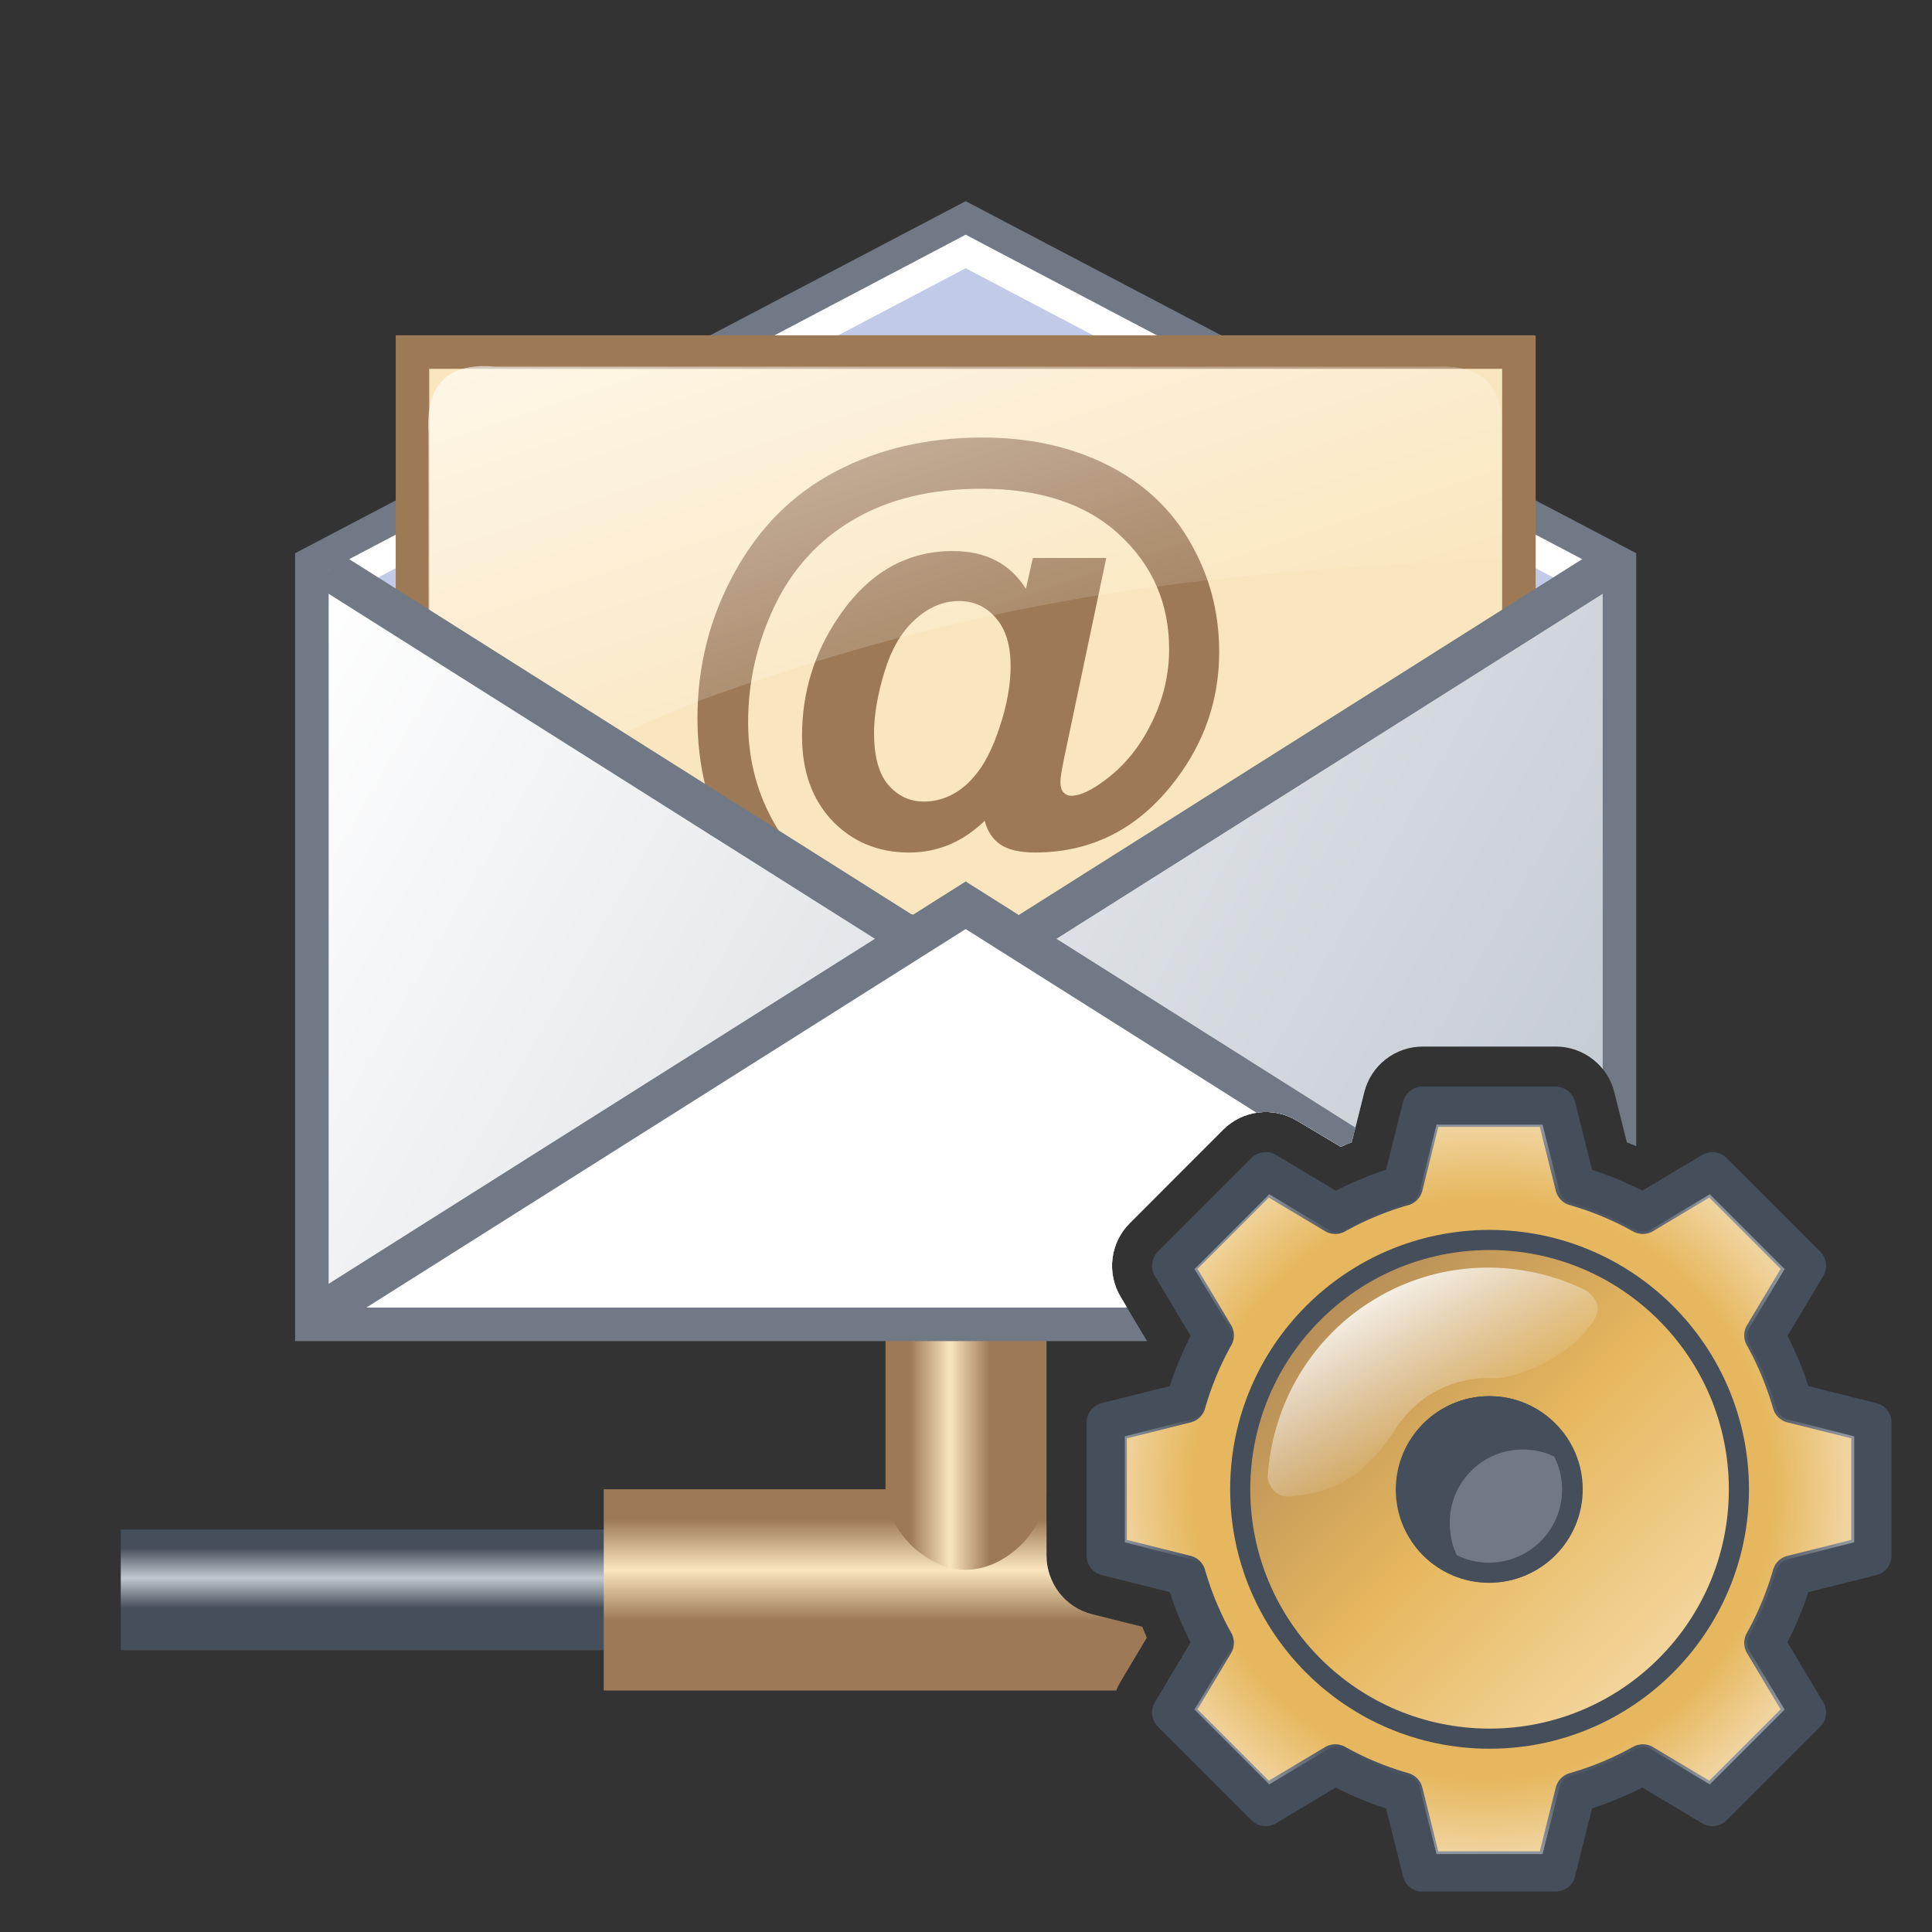<svg width="48" height="48" xmlns:xlink="http://www.w3.org/1999/xlink" xmlns="http://www.w3.org/2000/svg"><rect width="100%" height="100%" fill="#333333" stroke="none"/><defs><linearGradient id="d"><stop offset="0" style="stop-color:#fff;stop-opacity:1"/><stop offset="1" style="stop-color:#c1c8d0;stop-opacity:1"/></linearGradient><linearGradient id="c"><stop offset="0" style="stop-color:#fff;stop-opacity:1"/><stop offset="1" style="stop-color:#fff;stop-opacity:0"/></linearGradient><linearGradient id="g"><stop offset="0" style="stop-color:#fff;stop-opacity:1"/><stop offset="1" style="stop-color:#fff;stop-opacity:0"/></linearGradient><linearGradient id="e"><stop offset="0" style="stop-color:#fff;stop-opacity:0"/><stop style="stop-color:#fff;stop-opacity:0" offset=".796"/><stop offset="1" style="stop-color:#fff;stop-opacity:1"/></linearGradient><linearGradient id="f"><stop offset="0" style="stop-color:#9d7955;stop-opacity:1"/><stop style="stop-color:#e6b75e;stop-opacity:1" offset=".5"/><stop offset="1" style="stop-color:#fae6be;stop-opacity:1"/></linearGradient><linearGradient xlink:href="#a" id="i" x1="36" y1="1047.362" x2="36" y2="1050.362" gradientUnits="userSpaceOnUse" gradientTransform="translate(0 -1009.362)"/><linearGradient id="a"><stop style="stop-color:#454e5b;stop-opacity:1" offset="0"/><stop offset=".15" style="stop-color:#454e5b;stop-opacity:1"/><stop style="stop-color:#c1c8d0;stop-opacity:1" offset=".4"/><stop style="stop-color:#454e5b;stop-opacity:1" offset=".65"/><stop style="stop-color:#454e5b;stop-opacity:1" offset="1"/></linearGradient><linearGradient xlink:href="#b" id="j" x1="19.313" y1="1046.352" x2="19.313" y2="1051.374" gradientUnits="userSpaceOnUse" gradientTransform="translate(0 -1009.362)"/><linearGradient id="b"><stop offset="0" style="stop-color:#9d7955;stop-opacity:1"/><stop style="stop-color:#9d7955;stop-opacity:1" offset=".15"/><stop offset=".4" style="stop-color:#fae6be;stop-opacity:1"/><stop offset=".65" style="stop-color:#9d7955;stop-opacity:1"/><stop offset="1" style="stop-color:#9d7955;stop-opacity:1"/></linearGradient><linearGradient xlink:href="#b" id="k" x1="22" y1="1045.362" x2="26" y2="1045.362" gradientUnits="userSpaceOnUse" gradientTransform="matrix(1 0 0 .681 0 -676.669)"/><linearGradient xlink:href="#c" id="l" gradientUnits="userSpaceOnUse" gradientTransform="translate(-29 4.071)" x1="8" y1="2" x2="13" y2="17"/><linearGradient xlink:href="#d" id="m" gradientUnits="userSpaceOnUse" x1="5" y1="17" x2="43" y2="39"/><radialGradient xlink:href="#e" id="n" gradientUnits="userSpaceOnUse" gradientTransform="matrix(0 -1 1 0 -6.716 62.737)" cx="15.646" cy="49.728" fx="15.646" fy="49.728" r="10.969"/><linearGradient xlink:href="#f" id="o" gradientUnits="userSpaceOnUse" gradientTransform="translate(28.698 2.023) scale(1.105)" x1="5.888" y1="33.542" x2="20.367" y2="48.021"/><linearGradient xlink:href="#g" id="p" gradientUnits="userSpaceOnUse" x1="14.729" y1="42.056" x2="14.729" y2="47.709"/><clipPath clipPathUnits="userSpaceOnUse" id="h"><path style="fill:#fff;fill-opacity:1;fill-rule:evenodd;stroke:none;stroke-width:2;stroke-linecap:round;stroke-linejoin:round;stroke-miterlimit:4;stroke-dasharray:none;stroke-opacity:1" d="M0 0v48h35.348a1.499 1.499 0 0 1-1.455-1.137l-.311-1.242a7.978 7.978 0 0 1-.272-.111l-1.094.652a1.499 1.499 0 0 1-1.828-.227l-2.322-2.324a1.499 1.499 0 0 1-.227-1.828l.652-1.094a9.243 9.243 0 0 1-.113-.272l-1.242-.311A1.499 1.499 0 0 1 26 38.652v-3.303a1.499 1.499 0 0 1 1.135-1.455l1.244-.31a9.295 9.295 0 0 1 .113-.274l-.652-1.092a1.499 1.499 0 0 1 .227-1.828l2.322-2.324a1.499 1.499 0 0 1 1.828-.227l1.094.652c.09-.039.18-.075.272-.111l.311-1.244A1.499 1.499 0 0 1 35.348 26h3.305a1.499 1.499 0 0 1 1.455 1.137l.311 1.244c.091.036.182.072.272.111l1.094-.652a1.499 1.499 0 0 1 1.828.227l2.322 2.324a1.499 1.499 0 0 1 .227 1.828l-.652 1.092c.039.091.077.181.113.274l1.244.31A1.499 1.499 0 0 1 48 35.35V0zm48 38.691a1.499 1.499 0 0 1-1.137 1.416l-1.242.311a9.969 9.969 0 0 1-.113.272l.652 1.094a1.499 1.499 0 0 1-.227 1.828l-2.322 2.324a1.499 1.499 0 0 1-1.828.227l-1.094-.652c-.09.039-.18.075-.272.111l-.311 1.242A1.499 1.499 0 0 1 38.652 48H48z"/></clipPath></defs><g clip-path="url(#h)"><rect style="fill:url(#i);fill-opacity:1;stroke:none" width="42" height="3" x="3" y="38"/><path style="fill:url(#j);fill-opacity:1;stroke:none" d="M15 37h18v5H15z"/><path style="fill:url(#k);fill-opacity:1;stroke:none" d="M22 31h4v6c0 1-1 2-2 2s-2-1-2-2z"/><g transform="translate(4) scale(.833)"><rect height="48" width="48" style="fill:none;fill-opacity:1;fill-rule:nonzero;stroke:none"/><path style="fill:#707985;fill-opacity:1;fill-rule:nonzero;stroke:none" d="M4 16.5L24 6l20 10.5V40H4z"/><path style="fill:#fff;fill-opacity:1;fill-rule:nonzero;stroke:none" d="M5 17L24 7l19 10-19 12z"/><path d="M5 18L24 8l19 10-19 12z" style="fill:#c1cbe7;fill-opacity:1;fill-rule:nonzero;stroke:none"/><rect style="fill:#9d7955;fill-opacity:1;fill-rule:nonzero;stroke:none" width="34" height="21" x="7" y="10"/><rect style="fill:#fae6be;fill-opacity:1;fill-rule:nonzero;stroke:none" width="32" height="19" x="8" y="11"/><g style="line-height:0%;font-family:'Bauhaus 93';-inkscape-font-specification:'Bauhaus 93';letter-spacing:0;word-spacing:0;fill:#9d7955"><path d="M30.233 25.267H32q-.83 1.684-2.546 2.638Q27.488 29 24.659 29q-2.737 0-4.728-.929-1.991-.921-2.961-2.721Q16 23.542 16 21.419q0-2.331 1.103-4.338 1.103-2.016 3.019-3.019 1.916-1.012 4.38-1.012 2.09 0 3.716.813 1.626.813 2.48 2.314.863 1.493.863 3.268 0 2.115-1.302 3.824-1.634 2.157-4.189 2.157-.688 0-1.037-.24-.348-.241-.465-.705-.979.946-2.256.946-1.377 0-2.289-.946-.904-.954-.904-2.53 0-1.949 1.095-3.558 1.327-1.958 3.401-1.958 1.476 0 2.181 1.128l.207-.921h2.19l-1.252 5.947q-.116.564-.116.73 0 .207.091.315.1.1.232.1.398 0 1.028-.481.846-.63 1.369-1.692.523-1.062.523-2.198 0-2.041-1.476-3.409-1.476-1.377-4.122-1.377-2.248 0-3.815.921-1.559.912-2.356 2.579-.788 1.659-.788 3.459 0 1.75.879 3.185.887 1.435 2.48 2.09 1.601.663 3.658.663 1.982 0 3.409-.556 1.427-.547 2.297-1.651zm-8.966-3.409q0 1.053.423 1.551.431.498 1.062.498.473 0 .887-.232.315-.166.622-.523.44-.506.755-1.476.324-.97.324-1.808 0-.937-.44-1.435-.431-.506-1.095-.506-.713 0-1.319.556-.605.547-.912 1.568-.307 1.02-.307 1.808z" style="font-weight:700;font-size:16.987px;line-height:1.25;font-family:Arial;-inkscape-font-specification:'Arial Bold'" aria-label="@"/></g><path style="opacity:.6;fill:url(#l);fill-opacity:1;stroke:none" d="M-23 8.061v13.557c1.667-2.092 4.148-4.22 8.889-5.875C-5.068 12.586 1.405 12.192 9 11.793V8.01c.084-1.547-.741-2.003-2-1.939h-28c-1.391-.127-2.09.501-2 1.989z" transform="translate(30.975 4.865)"/><path style="fill:url(#m);fill-opacity:1;fill-rule:nonzero;stroke:none" d="M5 17l19 12 19-12v22H5z"/><path style="fill:none;stroke:#707985;stroke-width:1.2px;stroke-linecap:butt;stroke-linejoin:miter;stroke-opacity:1" d="M5 17l19 12 19-12"/><path d="M5 39l19-12 19 12z" style="fill:#fff;fill-opacity:1;fill-rule:nonzero;stroke:none"/><path style="fill:none;stroke:#707985;stroke-width:1.2px;stroke-linecap:butt;stroke-linejoin:miter;stroke-opacity:1" d="M5 39l19-12 19 12"/></g><rect height="48" width="48" style="opacity:1;fill:none;fill-opacity:1;fill-rule:nonzero;stroke:none;stroke-width:.1;stroke-linecap:round;stroke-linejoin:round;stroke-miterlimit:4;stroke-dasharray:none;stroke-dashoffset:.5;stroke-opacity:.251"/></g><g transform="translate(-5.125 5.589) scale(.826)"><path style="fill:#e6b75e;fill-opacity:1;stroke:#454e5b;stroke-width:1.211;stroke-linecap:round;stroke-linejoin:round;stroke-miterlimit:4;stroke-dasharray:none;stroke-dashoffset:0;stroke-opacity:1" d="M48.993 26.524l-.594 2.375a9.552 9.552 0 0 0-2.031.844l-2.094-1.25-2.812 2.812 1.25 2.094a9.552 9.552 0 0 0-.844 2.031l-2.375.594v4l2.375.594a9.552 9.552 0 0 0 .844 2.031l-1.25 2.094 2.812 2.812 2.094-1.25a9.552 9.552 0 0 0 2.031.844l.594 2.375h4l.594-2.375a9.552 9.552 0 0 0 2.031-.844l2.094 1.25 2.812-2.812-1.25-2.094a9.552 9.552 0 0 0 .844-2.031l2.375-.594v-4l-2.375-.594a9.552 9.552 0 0 0-.844-2.031l1.25-2.094-2.812-2.812-2.094 1.25a9.552 9.552 0 0 0-2.031-.844l-.594-2.375z"/><path transform="translate(7.789 -9.064)" d="M41.625 36.125l-.5 1.969a.522.522 0 0 1-.344.375c-.671.191-1.341.479-1.937.812a.522.522 0 0 1-.531-.031l-1.719-1.031-2.25 2.25 1.031 1.719a.522.522 0 0 1 .031.531c-.334.597-.621 1.267-.813 1.937a.522.522 0 0 1-.375.344l-1.969.5v3.188l1.969.5a.522.522 0 0 1 .375.344c.191.671.479 1.341.812 1.937A.522.522 0 0 1 35.375 52l-1.031 1.719 2.25 2.25 1.719-1.031a.522.522 0 0 1 .531-.031c.597.334 1.267.621 1.937.813a.522.522 0 0 1 .344.375l.5 1.969h3.188l.5-1.969a.522.522 0 0 1 .344-.375c.671-.191 1.341-.479 1.937-.812a.522.522 0 0 1 .531.031l1.719 1.031 2.25-2.25L51.062 52a.522.522 0 0 1-.031-.531c.334-.597.621-1.267.813-1.937a.522.522 0 0 1 .375-.344l1.969-.5V45.5l-1.969-.5a.522.522 0 0 1-.375-.344c-.191-.671-.479-1.341-.812-1.937a.522.522 0 0 1 .031-.531l1.031-1.719-2.25-2.25L48.125 39.25a.522.522 0 0 1-.531.031c-.597-.334-1.267-.621-1.937-.813a.522.522 0 0 1-.344-.375l-.5-1.969zm1.594 8.469c1.38 0 2.5 1.12 2.5 2.5s-1.12 2.5-2.5 2.5-2.5-1.12-2.5-2.5 1.12-2.5 2.5-2.5z" style="opacity:.4;fill:url(#n);fill-opacity:1;stroke:none"/><path transform="translate(7.789 -9.064)" d="M43.219 39.594c-4.14 0-7.5 3.36-7.5 7.5 0 4.14 3.36 7.5 7.5 7.5 4.14 0 7.5-3.36 7.5-7.5 0-4.14-3.36-7.5-7.5-7.5zm0 5c1.38 0 2.5 1.12 2.5 2.5s-1.12 2.5-2.5 2.5-2.5-1.12-2.5-2.5 1.12-2.5 2.5-2.5z" style="fill:url(#o);fill-opacity:1;stroke:#454e5b;stroke-width:.605;stroke-linecap:round;stroke-linejoin:round;stroke-miterlimit:4;stroke-dasharray:none;stroke-dashoffset:0;stroke-opacity:1"/><circle style="fill:#707985;fill-opacity:1;stroke:#454e5b;stroke-width:.768;stroke-linecap:round;stroke-linejoin:round;stroke-miterlimit:4;stroke-dasharray:none;stroke-dashoffset:0;stroke-opacity:1" transform="translate(54.62 12.379) scale(.789)" cx="-4.599" cy="32.521" r="3.17"/><path style="fill:url(#p);fill-opacity:1;stroke:none" transform="rotate(-30 11.257 -23.617)" d="M14.844 42.965c-2.293 0-4.324 1.178-5.524 2.945a.841.841 0 0 1-.035.047c-.112.142-.203.707.35.91a.841.841 0 0 1 .057.023c.926.421 1.925.597 3.537-.18l-.059.031c.485-.283 1.059-.457 1.674-.457.614 0 1.188.173 1.674.457a.841.841 0 0 1 .049.031c.613.417 2.29.57 3.129.205a.841.841 0 0 1 .094-.033c.494-.148.594-.325.646-.486.051-.155.015-.38-.09-.568-1.199-1.764-3.206-2.926-5.502-2.926z"/><path d="M51.008 35.53c-1.38 0-2.5 1.12-2.5 2.5 0 .944.508 1.762 1.281 2.188-.19-.353-.281-.759-.281-1.188 0-1.38 1.12-2.5 2.5-2.5.423 0 .807.095 1.156.281-.428-.763-1.22-1.281-2.156-1.281z" style="fill:#454e5b;fill-opacity:1;stroke:#454e5b;stroke-width:.605;stroke-linecap:round;stroke-linejoin:round;stroke-miterlimit:4;stroke-dasharray:none;stroke-dashoffset:0;stroke-opacity:1"/></g></svg>
